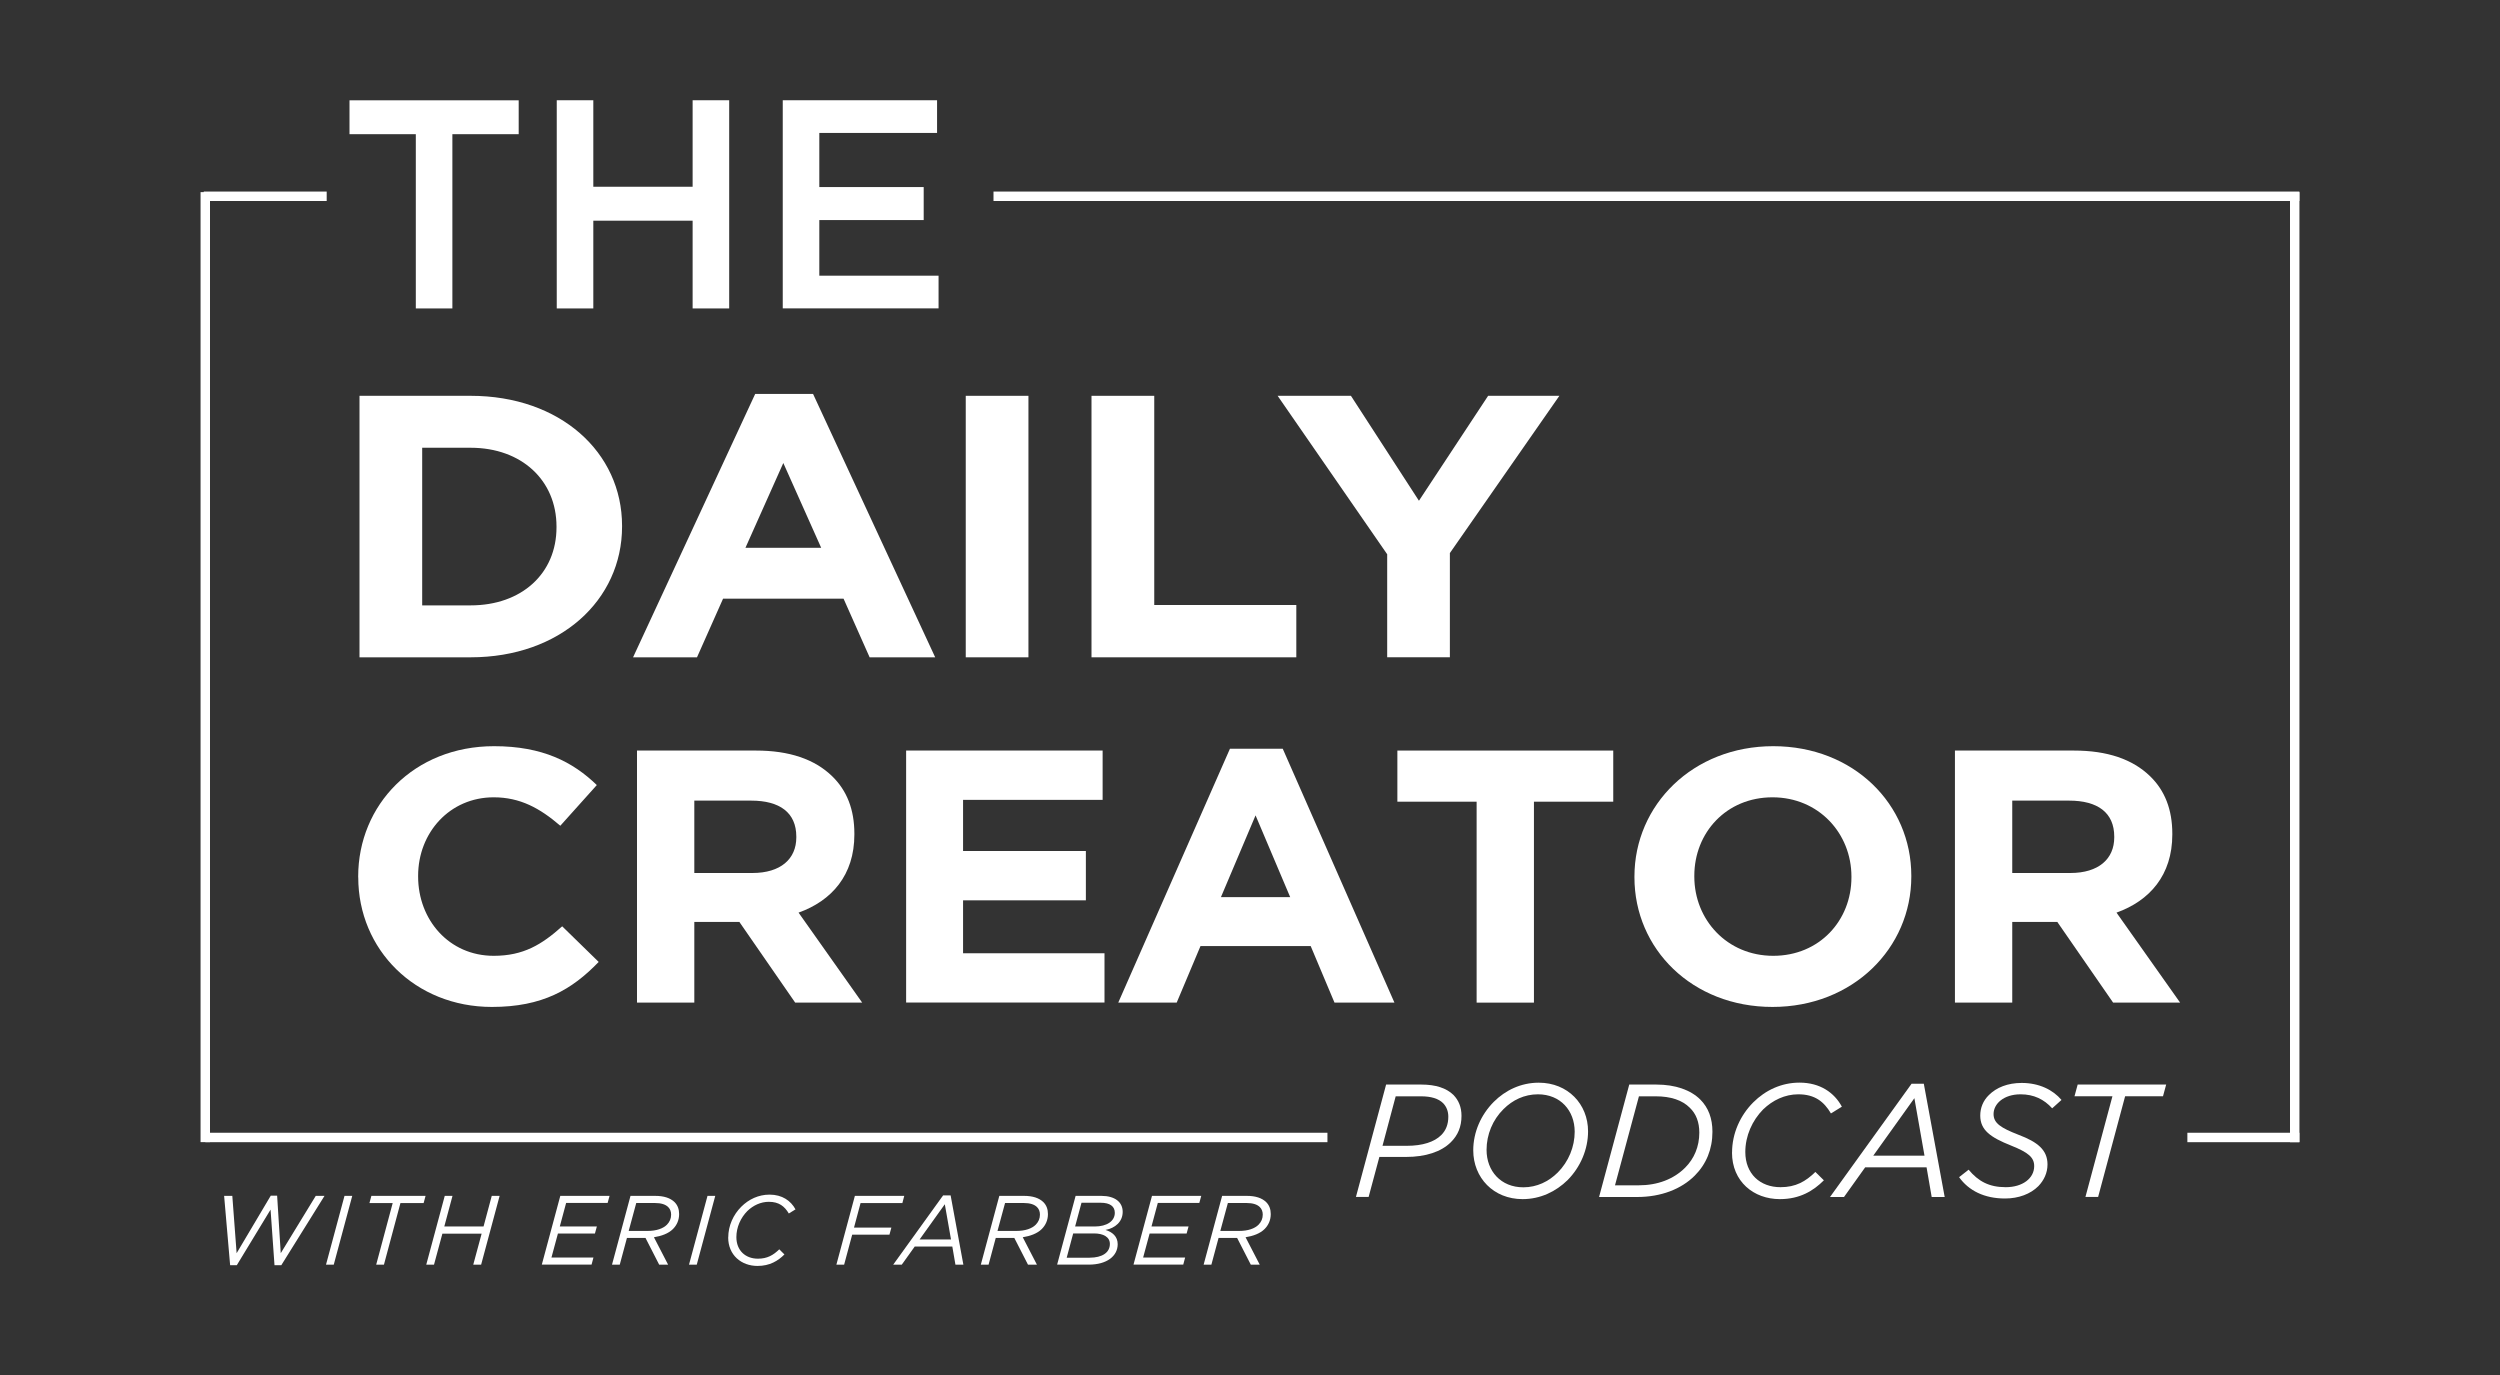 <?xml version="1.0" encoding="UTF-8"?>
<svg id="Layer_1" data-name="Layer 1" xmlns="http://www.w3.org/2000/svg" viewBox="0 0 400 220">
  <rect x="0" y="0" width="400" height="220" fill="#333333" stroke="none"/>
  <defs>
    <style>
      .cls-1 {
        fill: #fff;
      }
    </style>
  </defs>
  <g>
    <path class="cls-1" d="M66.53,21.47h-10.61v-5.42h27.07v5.42h-10.61v27.88h-5.85V21.47Z"/>
    <path class="cls-1" d="M89.08,16.04h5.85v13.84h15.89v-13.84h5.85V49.35h-5.85v-14.04h-15.89v14.04h-5.85V16.04Z"/>
    <path class="cls-1" d="M125.24,16.04h24.69v5.23h-18.84v8.66h16.7v5.28h-16.7v8.9h19.08v5.23h-24.93V16.04Z"/>
  </g>
  <g>
    <path class="cls-1" d="M221.79,173.53h5.63c2.29,0,4.01,.56,5.14,1.67,.82,.85,1.28,1.93,1.28,3.34,0,1.75-.59,3.11-1.7,4.21-1.54,1.54-4.06,2.36-7.17,2.36h-4.27l-1.72,6.4h-2.03l4.83-17.99Zm5.55,1.88h-4.03l-2.11,7.92h3.88c2.54,0,4.42-.62,5.52-1.72,.75-.75,1.13-1.72,1.13-2.93,0-.87-.28-1.59-.82-2.16-.75-.75-1.93-1.11-3.57-1.11Z"/>
    <path class="cls-1" d="M254.09,181.01c0,2.9-1.23,5.73-3.26,7.79-1.88,1.85-4.37,3.06-7.22,3.06-4.65,0-7.89-3.42-7.89-7.81,0-2.9,1.23-5.7,3.29-7.76,1.85-1.85,4.34-3.06,7.19-3.06,4.65,0,7.89,3.42,7.89,7.79Zm-4.86,6.6c1.75-1.75,2.72-4.14,2.72-6.53,0-3.39-2.29-5.99-5.88-5.99-2.18,0-4.06,.92-5.5,2.36-1.75,1.72-2.72,4.09-2.72,6.53,0,3.39,2.29,5.99,5.88,5.99,2.18,0,4.06-.93,5.5-2.36Z"/>
    <path class="cls-1" d="M260.69,173.53h4.34c3.01,0,5.45,.85,7.01,2.39,1.31,1.31,1.95,3.03,1.95,5.16,0,2.78-.98,5.17-2.83,7.02-2.16,2.16-5.4,3.42-9.22,3.42h-6.09l4.83-17.99Zm4.21,1.88h-2.67l-3.83,14.24h3.8c3.01,0,5.58-.98,7.43-2.83,1.44-1.44,2.26-3.37,2.26-5.6,0-1.67-.51-3.01-1.52-3.98-1.21-1.21-3.03-1.83-5.47-1.83Z"/>
    <path class="cls-1" d="M277.13,184.4c0-3.06,1.31-5.94,3.39-8.02,1.95-1.95,4.52-3.16,7.4-3.16,3.31,0,5.58,1.62,6.78,3.85l-1.75,1.08c-1.11-1.88-2.57-3.06-5.22-3.06-2.16,0-4.11,.95-5.63,2.42-1.75,1.77-2.85,4.24-2.85,6.81,0,3.49,2.36,5.63,5.63,5.63,2.44,0,4.03-.92,5.58-2.44l1.36,1.34c-1.67,1.67-3.83,3.01-7.04,3.01-4.21,0-7.66-2.83-7.66-7.45Z"/>
    <path class="cls-1" d="M305.86,173.4h1.95l3.34,18.12h-2.08l-.82-4.75h-9.82l-3.39,4.75h-2.24l13.05-18.12Zm2.06,11.51l-1.62-9.2-6.58,9.2h8.2Z"/>
    <path class="cls-1" d="M313.44,188.36l1.54-1.21c1.54,1.85,3.26,2.8,5.94,2.8s4.55-1.41,4.55-3.37c0-1.39-.92-2.18-3.7-3.29-3.29-1.31-4.93-2.47-4.93-4.8,0-1.23,.46-2.39,1.39-3.29,1.21-1.21,3.01-1.93,5.24-1.93,2.8,0,5.01,1.11,6.37,2.72l-1.49,1.34c-1.31-1.44-2.93-2.24-5.06-2.24-2.7,0-4.32,1.52-4.32,3.16,0,1.46,1.16,2.21,3.98,3.31,3.08,1.16,4.65,2.44,4.65,4.75,0,1.36-.57,2.54-1.46,3.47-1.26,1.26-3.16,1.98-5.34,1.98-3.31,0-5.81-1.26-7.35-3.42Z"/>
    <path class="cls-1" d="M337.98,175.4h-6.06l.51-1.88h14.16l-.51,1.88h-6.06l-4.32,16.11h-2.03l4.32-16.11Z"/>
  </g>
  <g>
    <path class="cls-1" d="M35.88,191.34h1.29l.69,9.17,5.46-9.2h1.02l.58,9.2,5.6-9.17h1.4l-6.91,11.09h-1.09l-.63-8.89-5.4,8.89h-1.07l-.96-11.09Z"/>
    <path class="cls-1" d="M55.12,191.34h1.24l-2.96,11.01h-1.24l2.96-11.01Z"/>
    <path class="cls-1" d="M62.82,192.49h-3.71l.31-1.15h8.67l-.31,1.15h-3.71l-2.64,9.86h-1.24l2.64-9.86Z"/>
    <path class="cls-1" d="M71.16,191.34h1.24l-1.31,4.89h6.28l1.31-4.89h1.26l-2.96,11.01h-1.26l1.34-4.96h-6.28l-1.34,4.96h-1.24l2.96-11.01Z"/>
    <path class="cls-1" d="M89.65,191.34h7.88l-.31,1.13h-6.64l-1.01,3.76h5.93l-.31,1.13h-5.92l-1.04,3.85h6.72l-.3,1.13h-7.96l2.96-11.01Z"/>
    <path class="cls-1" d="M103.28,198.07h-2.97l-1.15,4.28h-1.24l2.96-11.01h3.96c1.37,0,2.41,.33,3.1,1.01,.49,.5,.72,1.13,.72,1.9,0,.96-.36,1.76-.98,2.39-.74,.74-1.87,1.13-3.05,1.32l2.27,4.39h-1.43l-2.19-4.28Zm.31-1.12c1.45,0,2.52-.39,3.13-1.01,.42-.44,.66-.96,.66-1.6,0-.49-.16-.9-.46-1.2-.42-.42-1.1-.66-2.16-.66h-2.96l-1.21,4.47h2.99Z"/>
    <path class="cls-1" d="M113.2,191.34h1.24l-2.96,11.01h-1.24l2.96-11.01Z"/>
    <path class="cls-1" d="M116.52,197.99c0-1.87,.8-3.63,2.08-4.91,1.2-1.2,2.77-1.94,4.53-1.94,2.03,0,3.41,.99,4.15,2.36l-1.07,.66c-.68-1.15-1.57-1.87-3.19-1.87-1.32,0-2.52,.58-3.45,1.48-1.07,1.08-1.75,2.6-1.75,4.17,0,2.14,1.45,3.45,3.45,3.45,1.49,0,2.47-.57,3.41-1.5l.83,.82c-1.02,1.02-2.34,1.84-4.31,1.84-2.58,0-4.69-1.73-4.69-4.56Z"/>
    <path class="cls-1" d="M136.77,191.34h7.91l-.3,1.15h-6.69l-1.05,3.93h5.98l-.31,1.13h-5.96l-1.29,4.8h-1.24l2.96-11.01Z"/>
    <path class="cls-1" d="M150.9,191.26h1.2l2.04,11.09h-1.27l-.5-2.91h-6.01l-2.08,2.91h-1.37l7.99-11.09Zm1.26,7.05l-.99-5.63-4.03,5.63h5.02Z"/>
    <path class="cls-1" d="M162.29,198.07h-2.97l-1.15,4.28h-1.24l2.96-11.01h3.96c1.37,0,2.41,.33,3.1,1.01,.49,.5,.72,1.13,.72,1.9,0,.96-.36,1.76-.98,2.39-.74,.74-1.87,1.13-3.05,1.32l2.27,4.39h-1.43l-2.19-4.28Zm.31-1.12c1.45,0,2.52-.39,3.13-1.01,.42-.44,.66-.96,.66-1.6,0-.49-.16-.9-.46-1.2-.42-.42-1.1-.66-2.16-.66h-2.96l-1.21,4.47h2.99Z"/>
    <path class="cls-1" d="M172.1,191.34h4.12c2.16,0,3.41,.99,3.41,2.56s-1.2,2.6-2.75,2.89c1.09,.33,1.95,1.04,1.95,2.28,0,1.9-1.73,3.27-4.62,3.27h-5.07l2.96-11.01Zm2.25,9.89c2,0,3.23-.82,3.23-2.2,0-1.13-1.07-1.68-2.53-1.68h-3.34l-1.04,3.89h3.68Zm.79-4.99c1.97,0,3.23-.87,3.23-2.19,0-1.05-.8-1.61-2.25-1.61h-3.08l-1.02,3.79h3.13Z"/>
    <path class="cls-1" d="M184.32,191.34h7.88l-.31,1.13h-6.64l-1.01,3.76h5.93l-.31,1.13h-5.92l-1.04,3.85h6.72l-.3,1.13h-7.96l2.96-11.01Z"/>
    <path class="cls-1" d="M197.94,198.07h-2.97l-1.15,4.28h-1.24l2.96-11.01h3.96c1.37,0,2.41,.33,3.1,1.01,.49,.5,.72,1.13,.72,1.9,0,.96-.36,1.76-.98,2.39-.74,.74-1.87,1.13-3.05,1.32l2.27,4.39h-1.43l-2.19-4.28Zm.31-1.12c1.45,0,2.52-.39,3.13-1.01,.42-.44,.66-.96,.66-1.6,0-.49-.16-.9-.46-1.2-.42-.42-1.1-.66-2.16-.66h-2.96l-1.21,4.47h2.99Z"/>
  </g>
  <g>
    <path class="cls-1" d="M57.52,63.33h17.78c14.33,0,24.23,9.03,24.23,20.8v.12c0,11.77-9.9,20.92-24.23,20.92h-17.78V63.33Zm10.03,8.31v25.22h7.75c8.14,0,13.74-5.08,13.74-12.49v-.12c0-7.41-5.6-12.61-13.74-12.61h-7.75Z"/>
    <path class="cls-1" d="M120.84,63.03h9.25l19.54,42.14h-10.49l-4.17-9.38h-19.28l-4.17,9.38h-10.23l19.54-42.14Zm10.55,24.62l-6.06-13.57-6.06,13.57h12.12Z"/>
    <path class="cls-1" d="M154.52,63.33h10.03v41.84h-10.03V63.33Z"/>
    <path class="cls-1" d="M174.65,63.33h10.03v33.47h22.73v8.37h-32.77V63.33Z"/>
    <path class="cls-1" d="M221.94,88.67l-17.52-25.34h11.73l10.88,16.79,11.07-16.79h11.4l-17.52,25.16v16.67h-10.03v-16.5Z"/>
  </g>
  <g>
    <path class="cls-1" d="M57.31,140.37v-.12c0-11.47,8.93-20.86,21.74-20.86,7.8,0,12.63,2.54,16.44,6.22l-5.84,6.51c-3.28-2.82-6.43-4.55-10.66-4.55-7.03,0-12.09,5.65-12.09,12.56v.12c0,6.91,4.94,12.68,12.09,12.68,4.76,0,7.68-1.79,10.96-4.72l5.84,5.7c-4.29,4.44-8.99,7.2-17.09,7.2-12.27,0-21.38-9.16-21.38-20.74Z"/>
    <path class="cls-1" d="M101.92,120.09h19.06c5.3,0,9.35,1.38,12.15,4.09,2.38,2.3,3.57,5.36,3.57,9.22v.12c0,6.51-3.63,10.6-8.93,12.5l10.18,14.4h-10.72l-8.93-12.91h-7.21v12.91h-9.17v-40.33Zm18.46,19.59c4.53,0,7.03-2.25,7.03-5.7v-.12c0-3.86-2.68-5.76-7.21-5.76h-9.11v11.58h9.29Z"/>
    <path class="cls-1" d="M144.97,120.09h31.45v7.89h-22.33v8.18h19.65v7.89h-19.65v8.47h22.63v7.89h-31.74v-40.33Z"/>
    <path class="cls-1" d="M196.78,119.8h8.46l17.87,40.62h-9.59l-3.81-9.05h-17.63l-3.81,9.05h-9.35l17.87-40.62Zm9.65,23.74l-5.54-13.08-5.54,13.08h11.08Z"/>
    <path class="cls-1" d="M236.27,128.27h-12.69v-8.18h34.54v8.18h-12.69v32.15h-9.17v-32.15Z"/>
    <path class="cls-1" d="M261.51,140.37v-.12c0-11.47,9.35-20.86,22.21-20.86s22.09,9.28,22.09,20.74v.12c0,11.47-9.35,20.86-22.21,20.86s-22.09-9.28-22.09-20.74Zm34.72,0v-.12c0-6.91-5.24-12.68-12.63-12.68s-12.51,5.65-12.51,12.56v.12c0,6.91,5.24,12.68,12.63,12.68s12.51-5.65,12.51-12.56Z"/>
    <path class="cls-1" d="M312.79,120.09h19.06c5.3,0,9.35,1.38,12.15,4.09,2.38,2.3,3.57,5.36,3.57,9.22v.12c0,6.51-3.63,10.6-8.93,12.5l10.18,14.4h-10.72l-8.93-12.91h-7.21v12.91h-9.17v-40.33Zm18.46,19.59c4.53,0,7.03-2.25,7.03-5.7v-.12c0-3.86-2.68-5.76-7.21-5.76h-9.11v11.58h9.29Z"/>
  </g>
  <rect class="cls-1" x="158.96" y="30.65" width="208.94" height="1.51"/>
  <rect class="cls-1" x="32.6" y="30.65" width="19.67" height="1.51"/>
  <rect class="cls-1" x="349.98" y="181.24" width="17.92" height="1.51"/>
  <rect class="cls-1" x="-43.15" y="105.99" width="152" height="1.51" transform="translate(-73.9 139.59) rotate(-90)"/>
  <rect class="cls-1" x="291.15" y="105.99" width="152" height="1.51" transform="translate(260.41 473.9) rotate(-90)"/>
  <rect class="cls-1" x="32.85" y="181.24" width="179.54" height="1.51"/>
</svg>